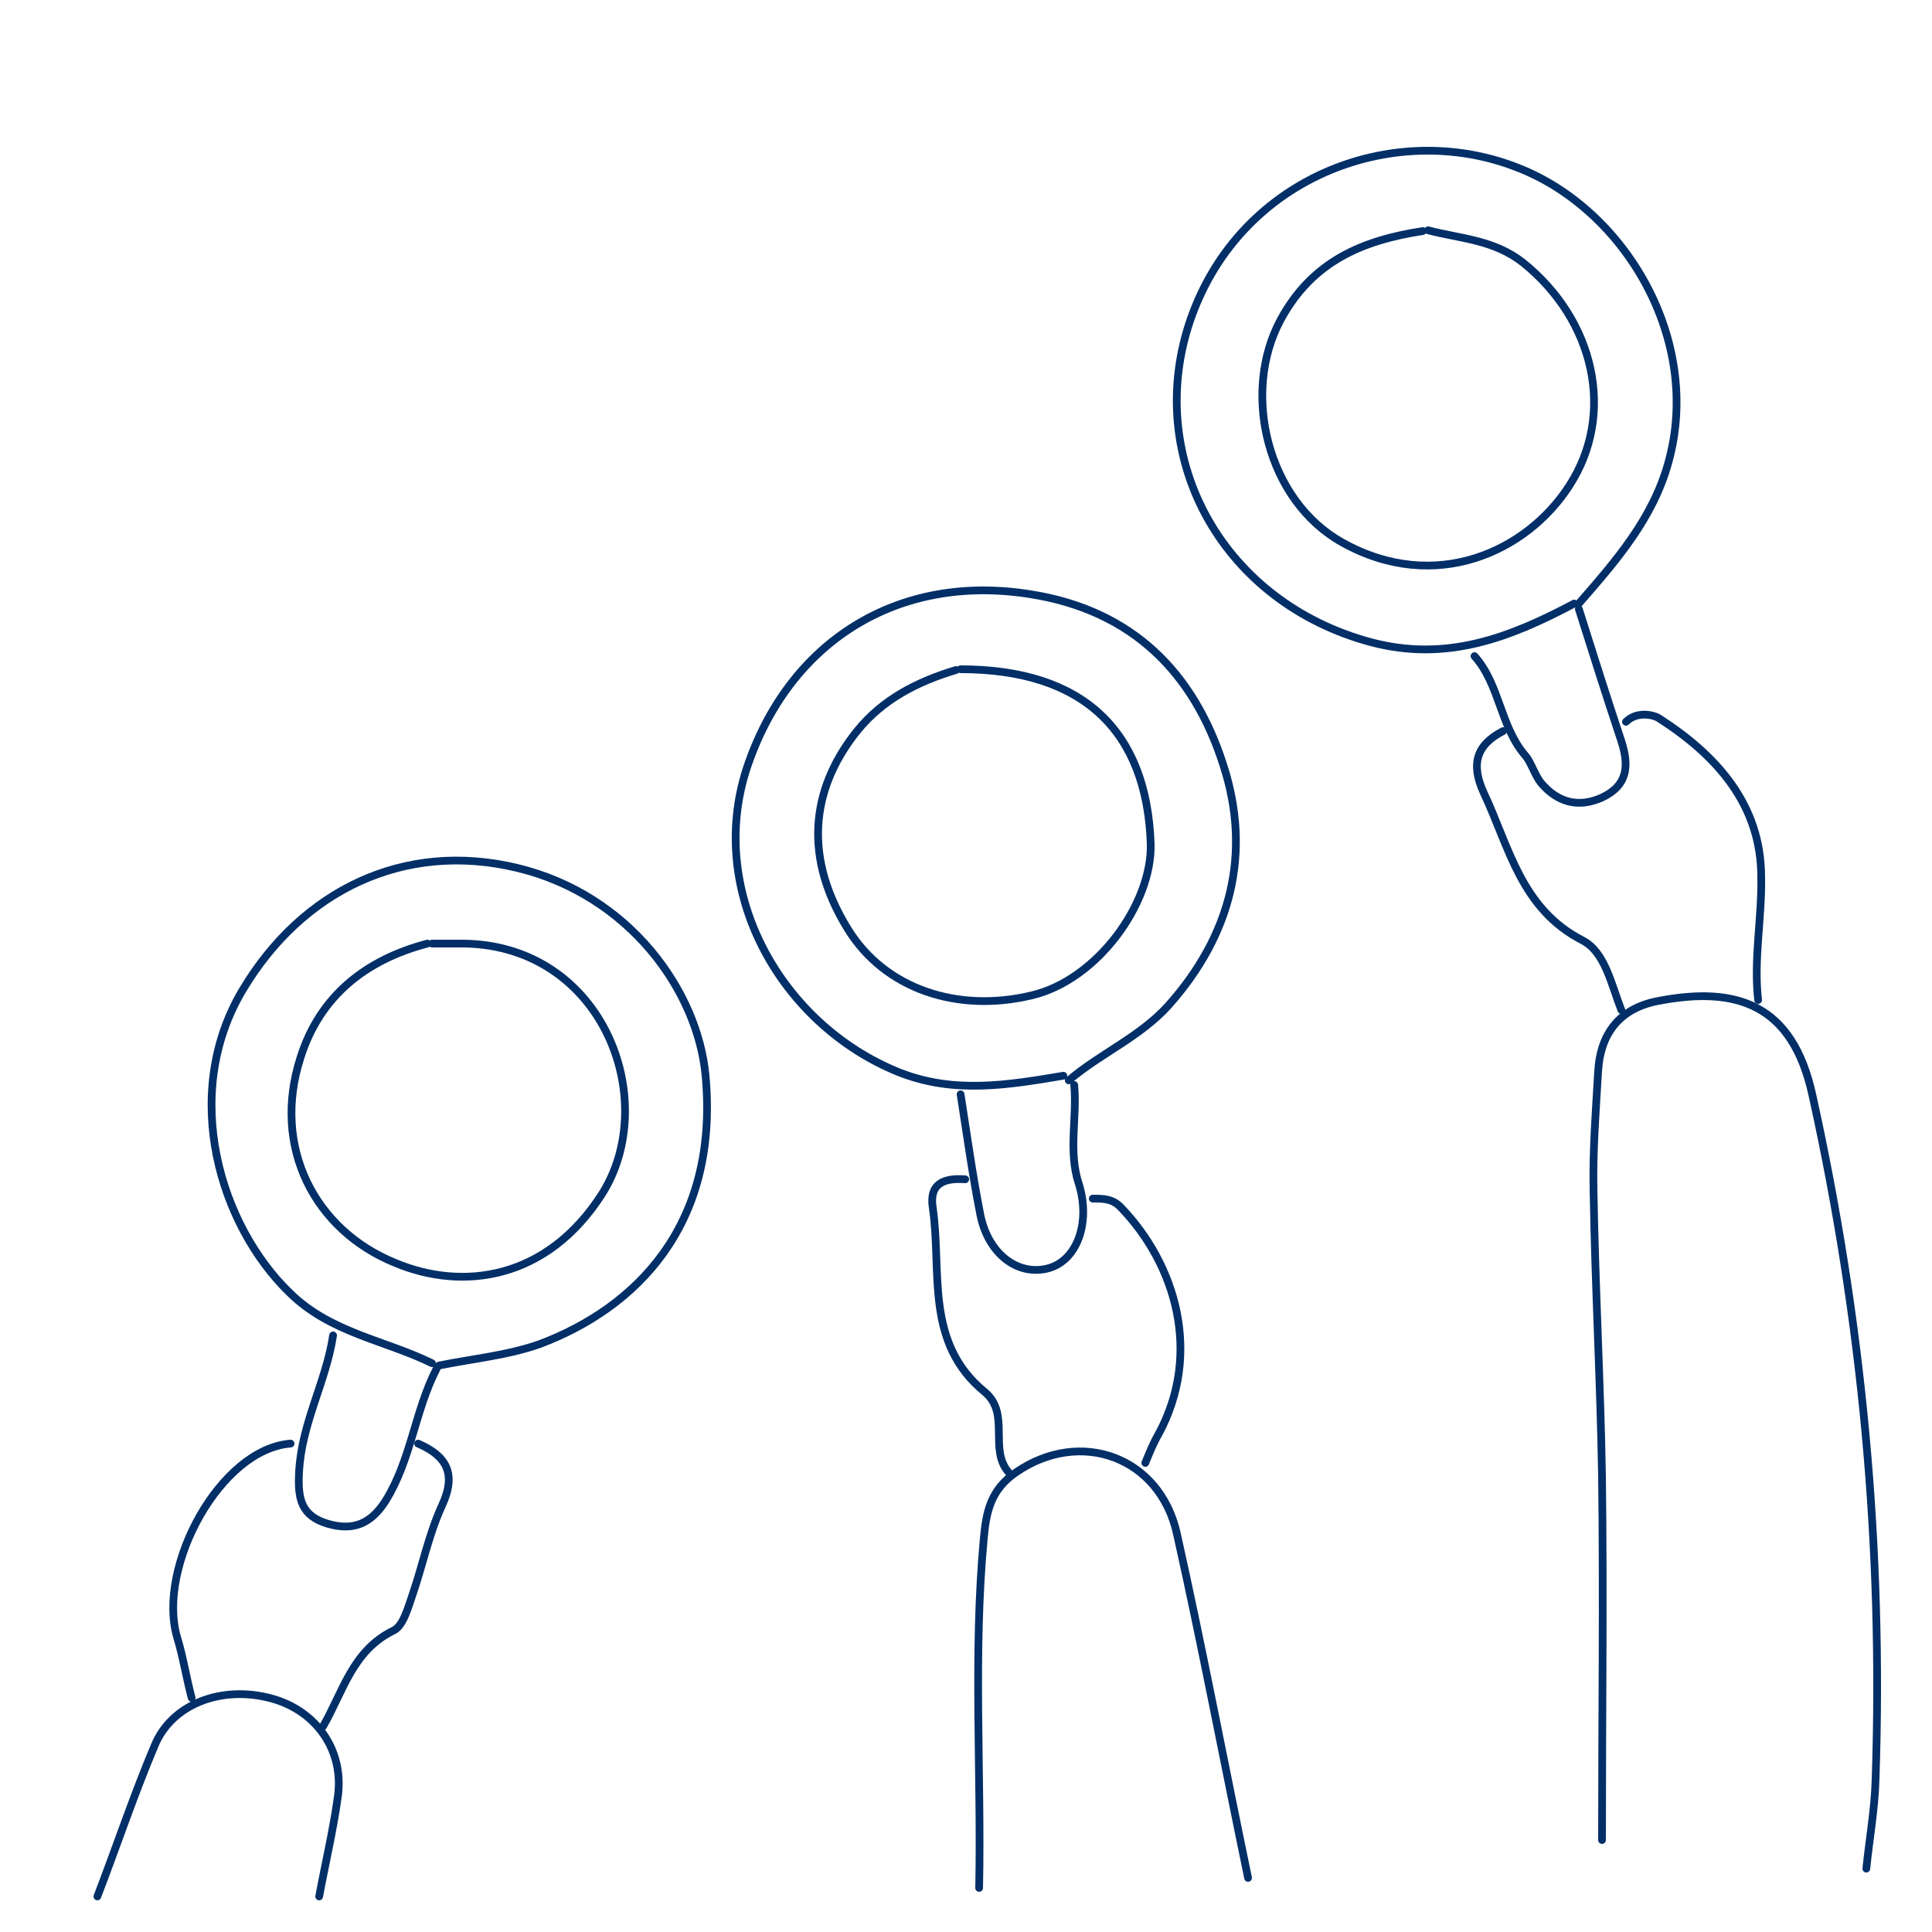<?xml version="1.0" encoding="UTF-8"?><svg id="a" xmlns="http://www.w3.org/2000/svg" viewBox="0 0 250 250"><path d="M204.3,78.1c4.8-5.5,9.6-11,11.6-18.3,4.4-15.8-5.6-32.7-19.5-38.1-16.2-6.4-36.5,1.4-42.6,20.4-5.6,17.6,4.6,35.9,23.6,41,9.8,2.6,18-.6,26.3-5" style="fill:none; stroke:#022f67; stroke-linecap:round; stroke-linejoin:round;"/><path d="M138.3,139.8c4.1-3.5,9.2-5.6,12.9-9.7,8.1-9.1,10.8-19.7,7.1-31.1-3.8-11.9-11.7-20-24.9-22.1-17.3-2.8-31.4,6.2-36.8,22.6-5.2,16.1,4.6,33.1,19.6,39.2,7.2,2.9,14.2,1.7,21.4,.5" style="fill:none; stroke:#022f67; stroke-linecap:round; stroke-linejoin:round;"/><path d="M56.8,176.7c4.4-.9,8.9-1.3,13.1-2.8,12.2-4.6,23.2-15.2,21.4-34.7-1-10.9-9.8-23.4-24.4-26.9-14.6-3.5-27.8,2.9-35.5,15.8-8.1,13.6-2.9,30.5,6.1,39.2,5.3,5.2,12.3,6.1,18.4,9.1" style="fill:none; stroke:#022f67; stroke-linecap:round; stroke-linejoin:round;"/><path d="M207.3,238.1c0-15.7,.2-31.3,0-47-.2-12.4-.9-24.8-1.1-37.2-.1-5.1,.3-10.2,.6-15.3,.3-5,2.9-8.2,7.9-9.1,10-1.9,17.2,.4,19.8,12.1,6.5,29.3,9.2,58.7,8.2,88.6-.1,3.9-.8,7.7-1.2,11.6" style="fill:none; stroke:#022f67; stroke-linecap:round; stroke-linejoin:round;"/><path d="M161.5,243c-3.1-14.9-5.9-29.7-9.2-44.5-2.2-10-12.5-13.7-20.8-8-3.4,2.3-3.9,5.3-4.2,8.6-1.4,15-.3,30.1-.6,45.2" style="fill:none; stroke:#022f67; stroke-linecap:round; stroke-linejoin:round;"/><path d="M227.5,129.4c-.6-5.3,.5-10.6,.4-15.9,0-9.4-5.8-15.8-13.3-20.6-.9-.5-2.9-.8-4.2,.5" style="fill:none; stroke:#022f67; stroke-linecap:round; stroke-linejoin:round;"/><path d="M124.9,152.6c-2.7-.2-4.7,.5-4.2,3.7,1.2,8.2-1.1,17.4,6.7,23.8,3.4,2.8,.5,7.4,3.1,10.4" style="fill:none; stroke:#022f67; stroke-linecap:round; stroke-linejoin:round;"/><path d="M194.5,94.6c-3.5,1.8-4.2,4.3-2.5,8,3.3,7,4.8,15,12.8,19.1,2.9,1.5,3.7,5.7,5,9" style="fill:none; stroke:#022f67; stroke-linecap:round; stroke-linejoin:round;"/><path d="M37.6,186.8c-9.1,.7-17.3,15.9-14.7,25,.8,2.6,1.2,5.3,1.9,7.9" style="fill:none; stroke:#022f67; stroke-linecap:round; stroke-linejoin:round;"/><path d="M141.4,155.1c1.4,0,2.6,0,3.7,1.2,7,7.3,10.5,18.8,4.8,29.3-.7,1.2-1.2,2.5-1.7,3.7" style="fill:none; stroke:#022f67; stroke-linecap:round; stroke-linejoin:round;"/><path d="M54.1,186.8c3.7,1.6,5,3.9,3.1,8-1.7,3.7-2.5,7.7-3.8,11.5-.6,1.7-1.2,4.1-2.5,4.7-5.3,2.6-6.5,7.9-9.1,12.4" style="fill:none; stroke:#022f67; stroke-linecap:round; stroke-linejoin:round;"/><path d="M41.3,245.4c.8-4.3,1.8-8.5,2.4-12.8,.9-6-2.7-11.2-8.5-12.8-6.5-1.8-13,.7-15.2,6.1-2.7,6.4-4.9,13-7.4,19.5" style="fill:none; stroke:#022f67; stroke-linecap:round; stroke-linejoin:round;"/><path d="M124.3,141.6c.8,5.1,1.5,10.2,2.5,15.3,.9,5.1,4.6,8.1,8.5,7.3,4-.8,5.9-5.9,4.3-11-1.4-4.2-.2-8.6-.6-12.8" style="fill:none; stroke:#022f67; stroke-linecap:round; stroke-linejoin:round;"/><path d="M190.8,84.9c3.3,3.7,3.3,9.1,6.6,12.9,.7,.8,1.2,2.5,2,3.5,2.1,2.5,4.8,3.3,7.9,1.9,3.4-1.6,3.5-4.2,2.5-7.3-1.9-5.7-3.7-11.4-5.5-17.1" style="fill:none; stroke:#022f67; stroke-linecap:round; stroke-linejoin:round;"/><path d="M43.1,172.8c-.9,6-4.1,11.4-4.4,17.7-.2,3.5,.3,5.7,3.8,6.7,3.2,.9,5.5,0,7.4-3,3.3-5.3,3.8-11.7,6.6-17.1" style="fill:none; stroke:#022f67; stroke-linecap:round; stroke-linejoin:round;"/><path d="M55.3,122.1c-8,2.1-13.9,6.8-16.4,14.7-3.8,11.7,1.9,22.4,12.2,26.6,8.8,3.7,19.7,2.2,26.8-8.9,7.6-12,.3-32-17.7-32.4-1.4,0-2.8,0-4.3,0" style="fill:none; stroke:#022f67; stroke-linecap:round; stroke-linejoin:round;"/><path d="M123.7,86.7c-5,1.5-9.5,3.8-12.8,7.9-5.3,6.6-7.5,15.4-1.2,25.6,4.8,7.8,14.2,10.9,23.8,8.6,8.5-2,15.6-11.9,15.4-19.6-.5-14.6-8.7-22.6-24.6-22.6" style="fill:none; stroke:#022f67; stroke-linecap:round; stroke-linejoin:round;"/><path d="M184.1,29.9c-7.8,1.2-14.3,3.9-18.4,11.5-5.1,9.5-1.7,23.4,8,28.8,12,6.7,23.9,1.2,29.4-7.4,6-9.3,3.2-21.4-6-28.8-3.8-3-8.1-3.1-12.3-4.2" style="fill:none; stroke:#022f67; stroke-linecap:round; stroke-linejoin:round;"/></svg>